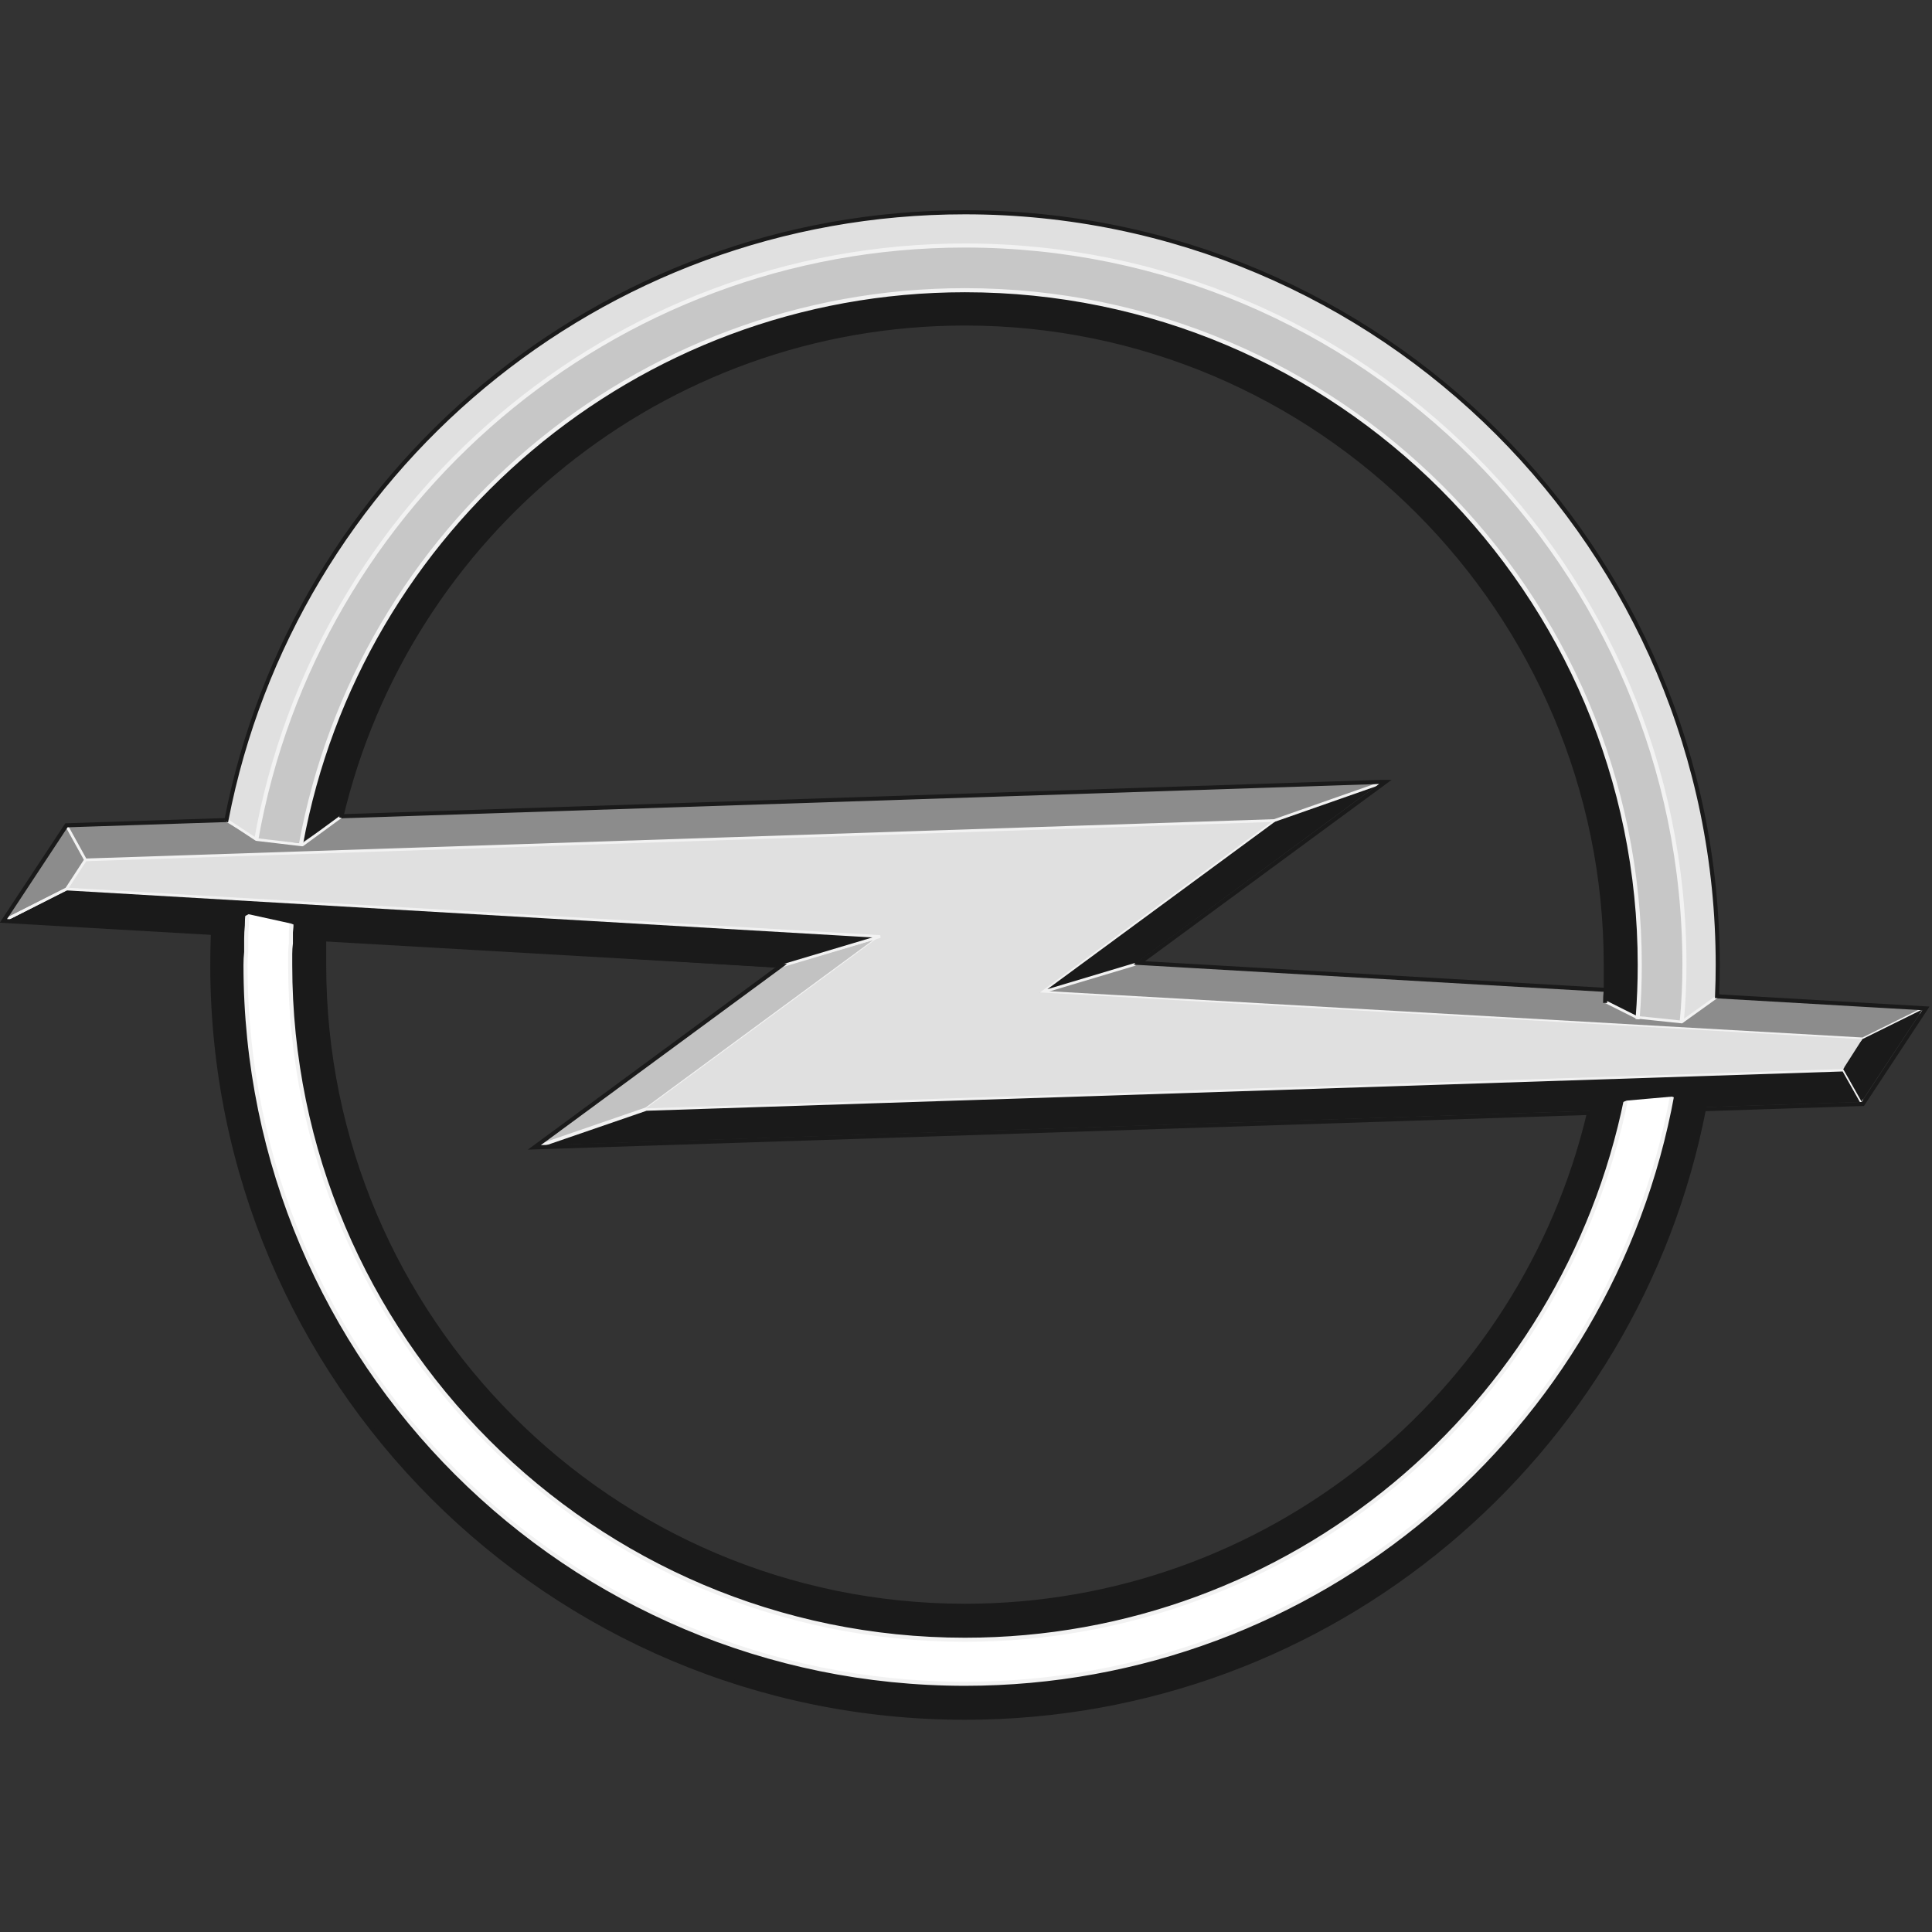 <svg xmlns="http://www.w3.org/2000/svg" width="100" height="100"><rect width="100%" height="100%" fill="#333333" stroke="none"/><defs><linearGradient id="a" gradientUnits="userSpaceOnUse" x1="9.9" y1="121.2" x2="203.6" y2="121.2" gradientTransform="matrix(67.965 0 0 3.965 3.473 40.527)"><stop offset="0" style="stop-color:#8c8c8c;stop-opacity:1"/><stop offset="1" style="stop-color:#4d4d4d;stop-opacity:1"/></linearGradient><linearGradient id="b" gradientUnits="userSpaceOnUse" x1="58.6" y1="72" x2="225.9" y2="212.4" gradientTransform="matrix(92.949 0 0 14.91 3.438 42.457)"><stop offset="0" style="stop-color:#e0e0e0;stop-opacity:1"/><stop offset=".1" style="stop-color:#939393;stop-opacity:1"/><stop offset=".2" style="stop-color:#9f9f9f;stop-opacity:1"/><stop offset=".2" style="stop-color:#c1c1c1;stop-opacity:1"/><stop offset=".3" style="stop-color:#dcdcdc;stop-opacity:1"/><stop offset=".4" style="stop-color:#f0f0f0;stop-opacity:1"/><stop offset=".4" style="stop-color:#fbfbfb;stop-opacity:1"/><stop offset=".5" style="stop-color:#fff;stop-opacity:1"/><stop offset=".6" style="stop-color:#fbfbfb;stop-opacity:1"/><stop offset=".6" style="stop-color:#f0f0f0;stop-opacity:1"/><stop offset=".7" style="stop-color:#dcdcdc;stop-opacity:1"/><stop offset=".8" style="stop-color:#c1c1c1;stop-opacity:1"/><stop offset=".8" style="stop-color:#9e9e9e;stop-opacity:1"/><stop offset=".9" style="stop-color:#8c8c8c;stop-opacity:1"/><stop offset="1" style="stop-color:#fafafa;stop-opacity:1"/></linearGradient><linearGradient id="c" gradientUnits="userSpaceOnUse" x1="31.3" y1="193.9" x2="251.3" y2="193.9" gradientTransform="matrix(77.16 0 0 41.234 11.016 47.191)"><stop offset="0" style="stop-color:#1a1a1a;stop-opacity:1"/><stop offset="0" style="stop-color:#282828;stop-opacity:1"/><stop offset="0" style="stop-color:#5d5d5d;stop-opacity:1"/><stop offset="0" style="stop-color:#888;stop-opacity:1"/><stop offset=".1" style="stop-color:#a6a6a6;stop-opacity:1"/><stop offset=".1" style="stop-color:#b9b9b9;stop-opacity:1"/><stop offset=".1" style="stop-color:#bfbfbf;stop-opacity:1"/><stop offset=".1" style="stop-color:#999;stop-opacity:1"/><stop offset=".2" style="stop-color:#777;stop-opacity:1"/><stop offset=".3" style="stop-color:#5a5a5a;stop-opacity:1"/><stop offset=".4" style="stop-color:#424242;stop-opacity:1"/><stop offset=".4" style="stop-color:#303030;stop-opacity:1"/><stop offset=".6" style="stop-color:#232323;stop-opacity:1"/><stop offset=".7" style="stop-color:#1c1c1c;stop-opacity:1"/><stop offset="1" style="stop-color:#1a1a1a;stop-opacity:1"/></linearGradient><linearGradient id="d" gradientUnits="userSpaceOnUse" x1="33.3" y1="91" x2="253.3" y2="91" gradientTransform="matrix(77.16 0 0 41.461 11.684 11.418)"><stop offset="0" style="stop-color:#e0e0e0;stop-opacity:1"/><stop offset=".1" style="stop-color:#dbdbdb;stop-opacity:1"/><stop offset=".3" style="stop-color:#ccc;stop-opacity:1"/><stop offset=".4" style="stop-color:#b2b2b2;stop-opacity:1"/><stop offset=".6" style="stop-color:#8f8f8f;stop-opacity:1"/><stop offset=".8" style="stop-color:#626262;stop-opacity:1"/><stop offset=".8" style="stop-color:#4d4d4d;stop-opacity:1"/><stop offset="1" style="stop-color:#1a1a1a;stop-opacity:1"/></linearGradient><linearGradient id="e" gradientUnits="userSpaceOnUse" x1="36.3" y1="191.5" x2="246.6" y2="191.5" gradientTransform="matrix(73.719 0 0 39.852 12.809 47.227)"><stop offset="0" style="stop-color:#fff;stop-opacity:1"/><stop offset="0" style="stop-color:#ececec;stop-opacity:1"/><stop offset="0" style="stop-color:#dbdbdb;stop-opacity:1"/><stop offset="0" style="stop-color:#d0d0d0;stop-opacity:1"/><stop offset="0" style="stop-color:#c9c9c9;stop-opacity:1"/><stop offset="0" style="stop-color:#c7c7c7;stop-opacity:1"/><stop offset=".2" style="stop-color:#c9c9c9;stop-opacity:1"/><stop offset=".3" style="stop-color:#d2d2d2;stop-opacity:1"/><stop offset=".4" style="stop-color:#e0e0e0;stop-opacity:1"/><stop offset=".4" style="stop-color:#f4f4f4;stop-opacity:1"/><stop offset=".5" style="stop-color:#fff;stop-opacity:1"/><stop offset=".6" style="stop-color:#fdfdfd;stop-opacity:1"/><stop offset=".7" style="stop-color:#f5f5f5;stop-opacity:1"/><stop offset=".8" style="stop-color:#e7e7e7;stop-opacity:1"/><stop offset=".9" style="stop-color:#d4d4d4;stop-opacity:1"/><stop offset=".9" style="stop-color:#bcbcbc;stop-opacity:1"/><stop offset="1" style="stop-color:#9d9d9d;stop-opacity:1"/><stop offset="1" style="stop-color:#8c8c8c;stop-opacity:1"/></linearGradient><linearGradient id="f" gradientUnits="userSpaceOnUse" x1="63.7" y1="61.4" x2="248" y2="150.7" gradientTransform="matrix(73.719 0 0 40.137 13.297 12.742)"><stop offset="0" style="stop-color:#c7c7c7;stop-opacity:1"/><stop offset="0" style="stop-color:#d2d2d2;stop-opacity:1"/><stop offset=".1" style="stop-color:#ddd;stop-opacity:1"/><stop offset=".1" style="stop-color:#e0e0e0;stop-opacity:1"/><stop offset=".1" style="stop-color:#e9e9e9;stop-opacity:1"/><stop offset=".1" style="stop-color:#f6f6f6;stop-opacity:1"/><stop offset=".1" style="stop-color:#fdfdfd;stop-opacity:1"/><stop offset=".2" style="stop-color:#fff;stop-opacity:1"/><stop offset=".7" style="stop-color:#8c8c8c;stop-opacity:1"/><stop offset="1" style="stop-color:#8c8c8c;stop-opacity:1"/></linearGradient><linearGradient id="g" gradientUnits="userSpaceOnUse" x1="241.8" y1="96.4" x2="44.4" y2="96.4" gradientTransform="matrix(69.266 0 0 37.617 15.578 15.016)"><stop offset="0" style="stop-color:#e0e0e0;stop-opacity:1"/><stop offset="0" style="stop-color:#e0e0e0;stop-opacity:1"/><stop offset="0" style="stop-color:#e0e0e0;stop-opacity:1"/><stop offset=".2" style="stop-color:#c2c2c2;stop-opacity:1"/><stop offset=".6" style="stop-color:#757575;stop-opacity:1"/><stop offset="1" style="stop-color:#1a1a1a;stop-opacity:1"/></linearGradient><linearGradient id="h" gradientUnits="userSpaceOnUse" x1="239.8" y1="188.8" x2="42.8" y2="188.8" gradientTransform="matrix(69.125 0 0 37.16 15.016 47.684)"><stop offset="0" style="stop-color:#1a1a1a;stop-opacity:1"/><stop offset="0" style="stop-color:#303030;stop-opacity:1"/><stop offset=".1" style="stop-color:#656565;stop-opacity:1"/><stop offset=".1" style="stop-color:#929292;stop-opacity:1"/><stop offset=".1" style="stop-color:#b4b4b4;stop-opacity:1"/><stop offset=".2" style="stop-color:#ccc;stop-opacity:1"/><stop offset=".2" style="stop-color:#dbdbdb;stop-opacity:1"/><stop offset=".3" style="stop-color:#e0e0e0;stop-opacity:1"/><stop offset=".4" style="stop-color:#ddd;stop-opacity:1"/><stop offset=".5" style="stop-color:#d1d1d1;stop-opacity:1"/><stop offset=".6" style="stop-color:#bdbdbd;stop-opacity:1"/><stop offset=".7" style="stop-color:#a2a2a2;stop-opacity:1"/><stop offset=".8" style="stop-color:#7e7e7e;stop-opacity:1"/><stop offset=".9" style="stop-color:#535353;stop-opacity:1"/><stop offset="1" style="stop-color:#212121;stop-opacity:1"/><stop offset="1" style="stop-color:#1a1a1a;stop-opacity:1"/></linearGradient></defs><path style="stroke:none;fill-rule:nonzero;fill:#1a1a1a;fill-opacity:1" d="m65.93 42.457 5.507-1.93-12.699 9.368-4.914 1.472Zm0 0"/><path style="stroke:none;fill-rule:nonzero;fill:#8c8c8c;fill-opacity:1" d="m99.508 52.246-3.121 1.543-42.563-2.422 4.914-1.472Zm0 0"/><path style="stroke:none;fill-rule:nonzero;fill:#1a1a1a;fill-opacity:1" d="M96.352 57.016 27.93 59.262l5.508-1.895 61.964-2.035Zm0 0"/><path style="stroke:none;fill-rule:nonzero;fill:#8c8c8c;fill-opacity:1" d="m40.633 49.895 4.91-1.438-12.105 8.91-5.508 1.895Zm0 0"/><path style="stroke:none;fill-rule:nonzero;fill:#1a1a1a;fill-opacity:1" d="m45.543 48.457-4.91 1.438L.316 47.578 3.438 46Zm0 0"/><path style="stroke:none;fill-rule:nonzero;fill:#8c8c8c;fill-opacity:1" d="m3.473 42.773.949 1.72L3.438 46 .316 47.578Zm0 0"/><path style="stroke:none;fill-rule:nonzero;fill:url(#a)" d="m71.438 40.527-5.508 1.93-61.508 2.035-.95-1.719"/><path style="fill-rule:nonzero;fill:#1a1a1a;fill-opacity:1;stroke-width:.4;stroke-linecap:butt;stroke-linejoin:miter;stroke:#f2f2f2;stroke-opacity:1;stroke-miterlimit:4" d="m167.404 142.2-14.005 4.196 34.5-25.393" transform="scale(.351)"/><path style="fill-rule:nonzero;fill:#8c8c8c;fill-opacity:1;stroke-width:.6;stroke-linecap:butt;stroke-linejoin:miter;stroke:#f2f2f2;stroke-opacity:1;stroke-miterlimit:4" d="m283.597 148.901-8.895 4.398-121.303-6.903" transform="scale(.351)"/><path style="fill-rule:nonzero;fill:#1a1a1a;fill-opacity:1;stroke-width:.6;stroke-linecap:butt;stroke-linejoin:miter;stroke:#f2f2f2;stroke-opacity:1;stroke-miterlimit:4" d="m79.6 168.896 15.697-5.4 176.6-5.8 2.705 4.799" transform="scale(.351)"/><path style="stroke:none;fill-rule:nonzero;fill:#1a1a1a;fill-opacity:1" d="m96.352 57.016-.95-1.684.985-1.543 3.12-1.543"/><path style="fill-rule:nonzero;fill:#c2c2c2;fill-opacity:1;stroke-width:.4;stroke-linecap:butt;stroke-linejoin:miter;stroke:#f2f2f2;stroke-opacity:1;stroke-miterlimit:4" d="m115.804 142.2 13.993-4.097-34.5 25.393-15.697 5.4" transform="scale(.351)"/><path style="stroke:none;fill-rule:nonzero;fill:url(#b)" d="m65.93 42.457-12.106 8.91 42.563 2.422-.985 1.543-61.965 2.035 12.106-8.91L3.438 46l.984-1.508Zm0 0"/><path style="fill-rule:nonzero;fill:#1a1a1a;fill-opacity:1;stroke-width:.4;stroke-linecap:butt;stroke-linejoin:miter;stroke:#f2f2f2;stroke-opacity:1;stroke-miterlimit:4" d="m.902 135.598 8.895-4.498 120 7.003-15.396 4.597" transform="scale(.351)"/><path style="fill:none;stroke-width:.4;stroke-linecap:butt;stroke-linejoin:miter;stroke:#f2f2f2;stroke-opacity:1;stroke-miterlimit:4" d="m9.897 121.904 2.705 4.899-2.805 4.297-8.895 4.498M203.597 115.503l-15.697 5.5-175.298 5.8-2.705-4.899" transform="scale(.351)"/><path style="fill:none;stroke-width:.6;stroke-linecap:butt;stroke-linejoin:miter;stroke:#1a1a1a;stroke-opacity:1;stroke-miterlimit:4" d="m204.298 115.303-36.293 26.696 115.993 6.702-9.296 14.094-195.904 6.401 36.404-26.796L.501 135.798l9.296-14.094 193.8-6.401Zm0 0" transform="scale(.351)"/><path style="stroke:none;fill-rule:nonzero;fill:url(#c)" d="M88.176 57.297a38.707 38.707 0 0 1-6.88 15.719c-12.769 17.336-37.155 21.02-54.452 8.246-10.88-8-16.387-20.559-15.828-33.086l1.828-.985c-.914 12.317 4.347 24.844 15.015 32.704C44.387 92.07 67.72 88.527 79.895 72a36.926 36.926 0 0 0 6.632-15.367Zm0 0"/><path style="stroke:none;fill-rule:nonzero;fill:url(#d)" d="M87.016 52.879C88 40.492 82.738 27.859 72 19.965c-16.527-12.176-39.86-8.633-52.035 7.894-3.508 4.774-5.719 10.106-6.668 15.614l-1.613-.946c1.054-5.511 3.332-10.879 6.879-15.718C31.331 9.508 55.718 5.824 73.016 18.562c10.879 8 16.351 20.56 15.828 33.086Zm0 0"/><path style="stroke:none;fill-rule:nonzero;fill:url(#e)" d="M86.527 56.633c-2.07 11.262-9.3 21.437-20.386 26.77-18.457 8.949-40.739 1.23-49.684-17.262-2.984-6.07-4.105-12.598-3.648-18.914l2.277.457c-.383 5.824.703 11.824 3.441 17.472 8.387 17.301 29.297 24.563 46.63 16.176 10.175-4.91 16.878-14.176 18.984-24.488Zm0 0"/><path style="stroke:none;fill-rule:nonzero;fill:url(#f)" d="M84.738 52.598c.453-5.965-.597-12.141-3.406-17.895-8.383-17.336-29.297-24.598-46.629-16.176-10.387 5.016-17.16 14.559-19.09 25.121l-2.316-.175c2.035-11.368 9.265-21.649 20.422-27.051 18.457-8.95 40.773-1.195 49.683 17.262 3.02 6.21 4.141 12.808 3.614 19.195Zm0 0"/><path style="stroke:none;fill-rule:nonzero;fill:url(#g)" d="M83.05 51.895c0-.165.013-.329.036-.493V49.93c0-18.282-14.875-33.192-33.156-33.192-15.684 0-28.844 10.946-32.282 25.578l-2.07 1.332c2.985-16.246 17.23-28.632 34.352-28.632 19.261 0 34.914 15.652 34.914 34.914 0 .914-.035 1.812-.106 2.703Zm0 0"/><path style="stroke:none;fill-rule:nonzero;fill:url(#h)" d="M84.14 56.844c-3.19 15.93-17.331 28-34.21 28-19.262 0-34.914-15.688-34.914-34.914v-.563c0-.187.011-.37.035-.558v-.563a4.53 4.53 0 0 0 .035-.562l1.723.668c-.024.515-.036 1.039-.036 1.578 0 18.28 14.875 33.156 33.157 33.156 15.648 0 28.808-10.91 32.28-25.508Zm0 0"/><path style="fill:none;stroke-width:.6;stroke-linecap:butt;stroke-linejoin:miter;stroke:#f2f2f2;stroke-opacity:1;stroke-miterlimit:4" d="M37.796 123.797C46.602 74.1 90.098 36.204 142.3 36.204c58.503 0 106.095 47.593 106.095 106.096 0 2.805-.133 5.6-.4 8.405m-1.392 10.699C237.596 210.8 194.2 248.295 142.3 248.295c-58.503 0-106.096-47.492-106.096-105.995 0-.668.033-1.303.1-1.904v-1.993c0-.601.033-1.236.1-1.904 0-.668.034-1.302.1-1.903" transform="scale(.351)"/><path style="fill:none;stroke-width:.6;stroke-linecap:square;stroke-linejoin:bevel;stroke:#f2f2f2;stroke-opacity:1;stroke-miterlimit:4" d="M44.398 124.398c8.505-46.301 49.106-81.603 97.902-81.603 54.896 0 99.505 44.609 99.505 99.505 0 2.605-.1 5.165-.3 7.704" transform="scale(.351)"/><path style="fill:none;stroke-width:.6;stroke-linecap:butt;stroke-linejoin:miter;stroke:#f2f2f2;stroke-opacity:1;stroke-miterlimit:4" d="M239.8 162.005c-9.195 45.4-49.396 79.8-97.5 79.8-54.896 0-99.505-44.71-99.505-99.505v-1.604c0-.534.033-1.057.1-1.592v-1.603c.067-.534.1-1.068.1-1.603" transform="scale(.351)"/><path style="fill:none;stroke-width:.6;stroke-linecap:butt;stroke-linejoin:miter;stroke:#1a1a1a;stroke-opacity:1;stroke-miterlimit:4" d="m251.301 163.296-4.698-1.892-6.802.6-5.5 2.194c-9.897 41.603-47.403 72.597-92.001 72.597-52.102 0-94.496-42.394-94.496-94.495v-3.395c0-.335.034-.702.1-1.103l-4.91-1.904-6.39-1.402-5.21 2.805" transform="scale(.351)"/><path style="fill:none;stroke-width:.6;stroke-linecap:square;stroke-linejoin:miter;stroke:#1a1a1a;stroke-opacity:1;stroke-miterlimit:4" d="M251.301 163.396c-9.897 51.2-54.896 89.909-109.001 89.909-61.298 0-110.995-49.708-110.995-111.005 0-1.604.034-3.162.09-4.698" transform="scale(.351)"/><path style="fill:none;stroke-width:.4;stroke-linecap:butt;stroke-linejoin:miter;stroke:#f2f2f2;stroke-opacity:1;stroke-miterlimit:4" d="m253.305 146.897-5.31 3.808-6.691-.701-4.799-2.405" transform="scale(.351)"/><path style="fill:none;stroke-width:.6;stroke-linecap:butt;stroke-linejoin:miter;stroke:#1a1a1a;stroke-opacity:1;stroke-miterlimit:4" d="M236.795 145.996c-.067.6-.1 1.235-.1 1.903" transform="scale(.351)"/><path style="fill:none;stroke-width:.4;stroke-linecap:square;stroke-linejoin:bevel;stroke:#f2f2f2;stroke-opacity:1;stroke-miterlimit:4" d="m50.198 120.502-5.6 4.096-6.802-.801-4.398-2.895" transform="scale(.351)"/><path style="fill:none;stroke-width:.6;stroke-linecap:butt;stroke-linejoin:miter;stroke:#1a1a1a;stroke-opacity:1;stroke-miterlimit:4" d="M50.298 120.602c9.797-41.704 47.303-72.898 92.002-72.898 52.101 0 94.495 42.494 94.495 94.596v3.696" transform="scale(.351)"/><path style="fill:none;stroke-width:.6;stroke-linecap:square;stroke-linejoin:miter;stroke:#1a1a1a;stroke-opacity:1;stroke-miterlimit:4" d="M33.398 120.902c9.898-51.1 54.907-89.597 108.902-89.597 61.297 0 111.005 49.697 111.005 110.995 0 1.536-.034 3.061-.1 4.597" transform="scale(.351)"/></svg>